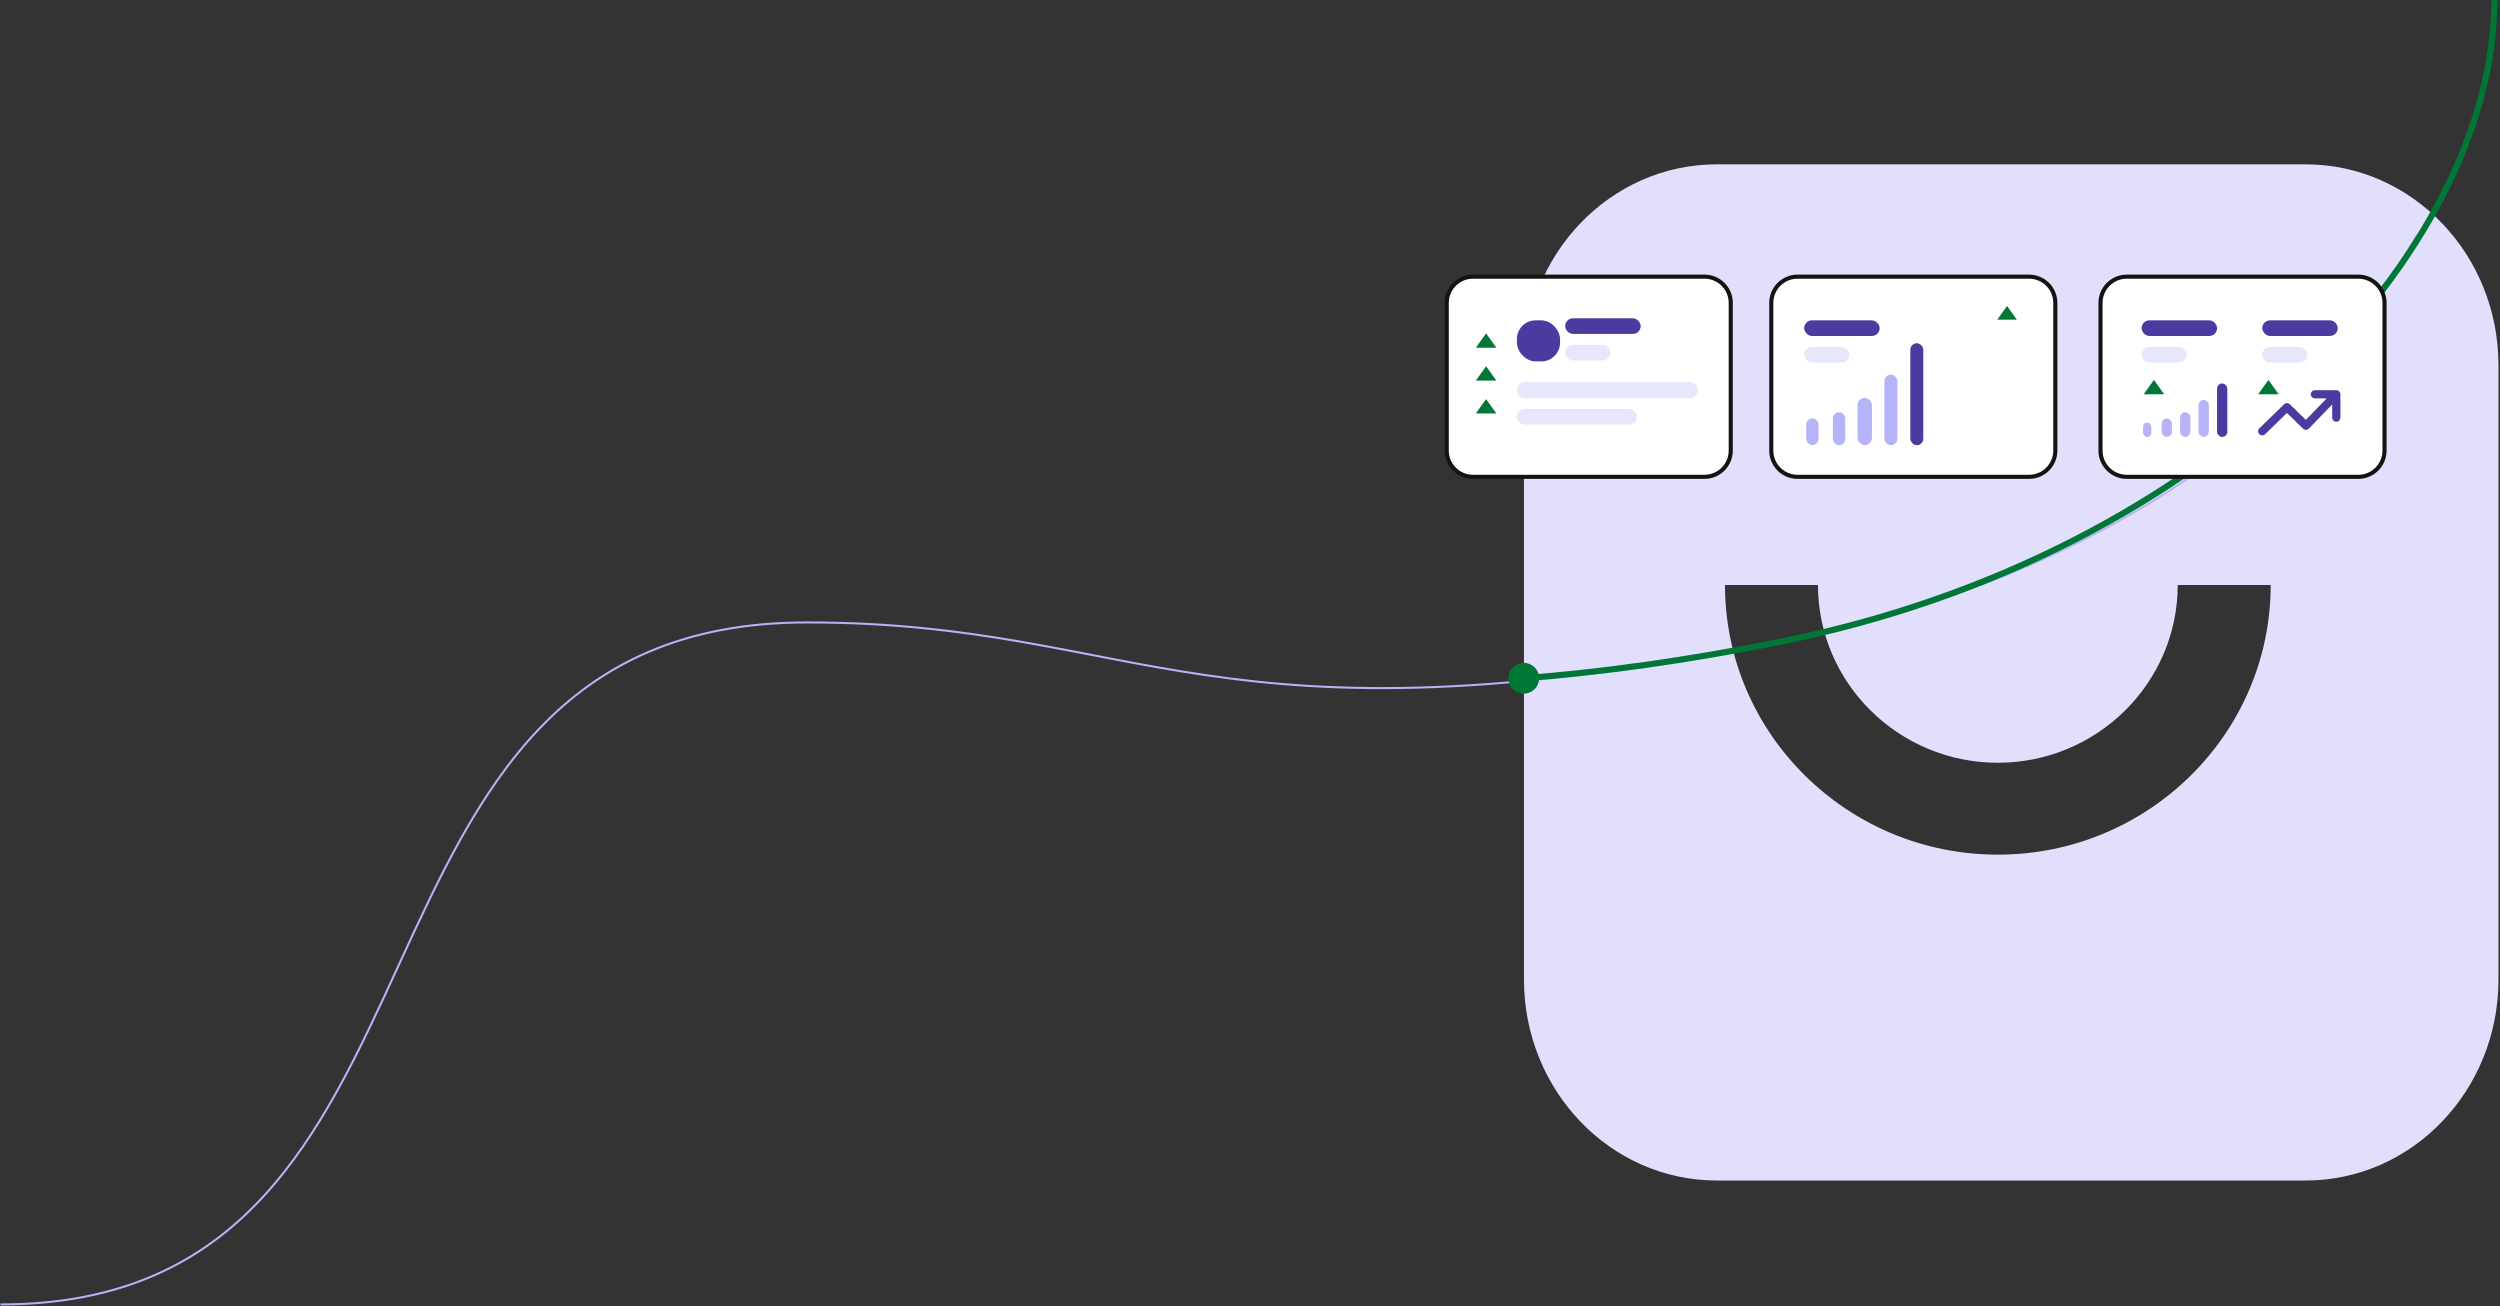 <?xml version="1.0" encoding="UTF-8"?> <svg xmlns="http://www.w3.org/2000/svg" width="1217" height="636" viewBox="0 0 1217 636" fill="none"><rect x="0" y="0" width="1217" height="636" fill="#333333" stroke="none"/><path fill-rule="evenodd" clip-rule="evenodd" d="M835.719 80H1122.41C1174.24 80 1216.26 123.816 1216.26 177.866V476.806C1216.26 530.856 1174.24 574.673 1122.41 574.673H835.719C783.884 574.673 741.863 530.856 741.863 476.806V177.866C741.863 123.816 783.884 80 835.719 80ZM839.724 284.762C839.724 357.143 899.308 416.044 972.547 416.044C1045.79 416.044 1105.37 357.143 1105.37 284.762H1060.11C1060.11 332.483 1020.83 371.309 972.547 371.309C924.266 371.309 884.985 332.483 884.985 284.762H839.724Z" fill="#E2DFFC"></path><path d="M0.262 635C237.606 635 149.984 303 392.762 303C555.718 303 588.832 368.158 866.46 312.441C1076.91 270.207 1152.76 156 1176.26 115" stroke="#B5B4F8"></path><path fill-rule="evenodd" clip-rule="evenodd" d="M866.755 313.912C972.244 292.741 1059.45 245.004 1120.31 187.22C1181.14 129.462 1215.76 61.543 1215.76 0H1212.76C1212.76 60.457 1178.7 127.641 1118.25 185.045C1057.81 242.423 971.123 289.906 866.165 310.971C820.044 320.226 779.147 325.787 742.262 328.625V331.634C779.325 328.792 820.417 323.211 866.755 313.912Z" fill="#017737"></path><circle cx="741.762" cy="330.173" r="7.5" fill="#017737"></circle><path d="M717.064 134.673H829.725C836.798 134.673 842.527 140.393 842.527 147.444V219.352C842.527 226.404 836.798 232.124 829.725 232.124H717.064C709.991 232.124 704.262 226.404 704.262 219.352V147.444C704.262 140.393 709.991 134.673 717.064 134.673Z" fill="white" stroke="#121411" stroke-width="2"></path><path d="M723.43 162.277L728.43 169.277H718.43L723.43 162.277Z" fill="#017737"></path><path d="M723.43 178.277L728.43 185.277H718.43L723.43 178.277Z" fill="#017737"></path><path d="M723.43 194.277L728.43 201.277H718.43L723.43 194.277Z" fill="#017737"></path><rect x="738.43" y="155.937" width="21" height="20" rx="9.138" fill="#493BA0"></rect><rect opacity="0.5" x="738.43" y="185.937" width="88" height="8" rx="3.807" fill="#CFD0F9"></rect><rect x="761.93" y="154.937" width="36.75" height="7.615" rx="3.807" fill="#493BA0"></rect><rect opacity="0.5" x="738.43" y="199.103" width="58.5" height="7.615" rx="3.807" fill="#CFD0F9"></rect><rect opacity="0.5" x="761.93" y="167.883" width="22" height="7.615" rx="3.807" fill="#CFD0F9"></rect><path d="M875.064 134.673H987.725C994.798 134.673 1000.53 140.393 1000.53 147.444V219.352C1000.53 226.404 994.798 232.124 987.725 232.124H875.064C867.991 232.124 862.262 226.404 862.262 219.352V147.444C862.262 140.393 867.991 134.673 875.064 134.673Z" fill="white" stroke="#121411" stroke-width="2"></path><path d="M977.031 148.947L981.815 155.63H972.247L977.031 148.947Z" fill="#017737"></path><rect x="879.262" y="203.673" width="6" height="13" rx="3" fill="#B5B4F8"></rect><rect x="929.949" y="167.085" width="6.314" height="49.64" rx="3.157" fill="#493BA0"></rect><rect x="904.262" y="193.673" width="7" height="23" rx="3.5" fill="#B5B4F8"></rect><rect x="917.32" y="182.358" width="6.314" height="34.366" rx="3.157" fill="#B5B4F8"></rect><rect x="892.262" y="200.673" width="6" height="16" rx="3" fill="#B5B4F8"></rect><rect x="878.262" y="155.938" width="36.75" height="7.615" rx="3.807" fill="#493BA0"></rect><rect opacity="0.5" x="878.262" y="168.883" width="22" height="7.615" rx="3.807" fill="#CFD0F9"></rect><path d="M1035.33 134.673H1147.99C1155.06 134.673 1160.79 140.393 1160.79 147.444V219.352C1160.79 226.404 1155.06 232.124 1147.99 232.124H1035.33C1028.26 232.124 1022.53 226.404 1022.53 219.352V147.444C1022.53 140.393 1028.26 134.673 1035.33 134.673Z" fill="white" stroke="#121411" stroke-width="2"></path><path d="M1137.31 191.938L1122.54 207.238L1113.29 198.238L1101.26 209.938M1137.31 191.938H1126.88M1137.31 191.938V203.306" stroke="#493BA0" stroke-width="4" stroke-linecap="round" stroke-linejoin="round"></path><rect x="1042.53" y="155.938" width="36.75" height="7.615" rx="3.807" fill="#493BA0"></rect><rect x="1101.26" y="155.938" width="36.75" height="7.615" rx="3.807" fill="#493BA0"></rect><rect opacity="0.5" x="1042.53" y="168.883" width="22" height="7.615" rx="3.807" fill="#CFD0F9"></rect><rect opacity="0.5" x="1101.26" y="168.883" width="22" height="7.615" rx="3.807" fill="#CFD0F9"></rect><path d="M1048.53 184.938L1053.53 191.938H1043.53L1048.53 184.938Z" fill="#017737"></path><path d="M1104.26 184.938L1109.26 191.938H1099.26L1104.26 184.938Z" fill="#017737"></path><rect x="1043.26" y="205.673" width="4" height="7" rx="2" fill="#B5B4F8"></rect><rect x="1079.26" y="186.673" width="5" height="26" rx="2.5" fill="#493BA0"></rect><rect x="1061.26" y="200.673" width="5" height="12" rx="2.5" fill="#B5B4F8"></rect><rect x="1070.26" y="194.673" width="5" height="18" rx="2.5" fill="#B5B4F8"></rect><rect x="1052.26" y="203.673" width="5" height="9" rx="2.5" fill="#B5B4F8"></rect></svg> 
